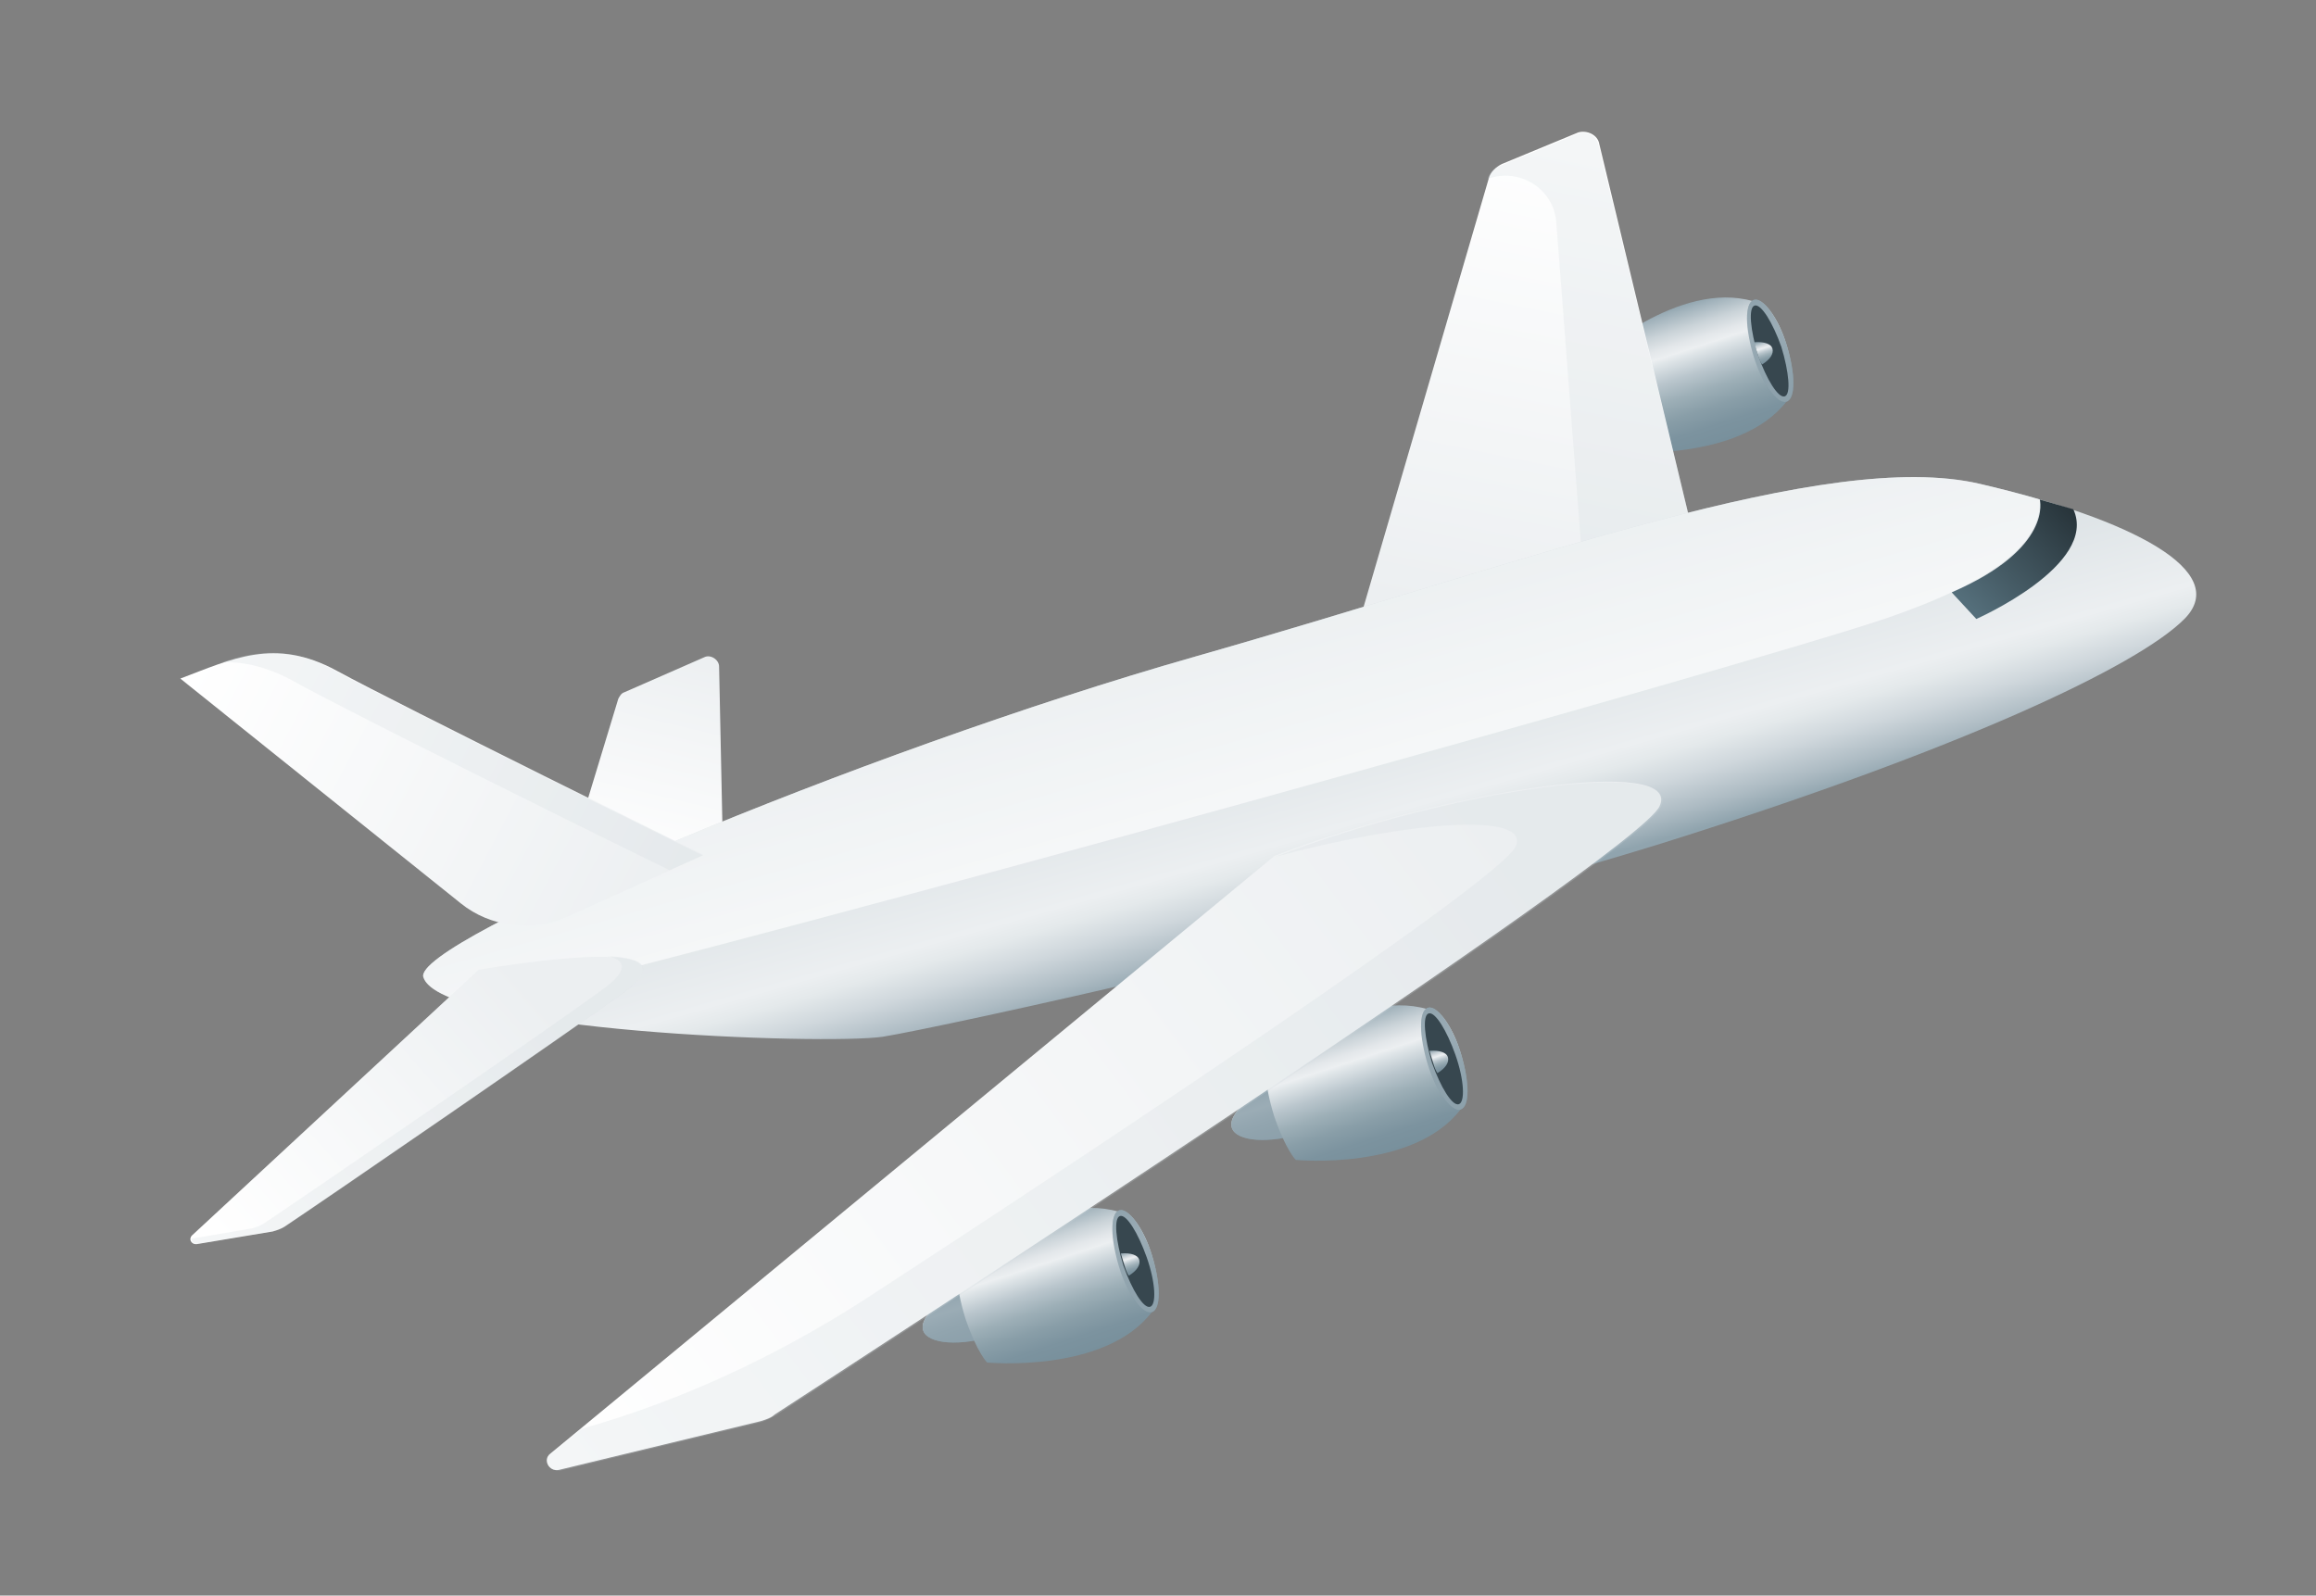 <svg width="746" height="514" viewBox="0 0 746 514" fill="none" xmlns="http://www.w3.org/2000/svg">
<rect x="0" y="0" width="746" height="514" fill="#808080" stroke="none"/>
<path d="M320.928 430.059C309.596 433.902 298.727 433.056 297.349 428.551C295.972 424.045 304.058 417.025 315.495 413.528C326.932 410.032 337.696 410.531 339.073 415.037C340.451 419.542 332.259 426.216 320.928 430.059Z" fill="url(#paint0_linear_1083_30067)"/>
<path opacity="0.88" d="M320.928 430.059C309.596 433.902 298.727 433.056 297.349 428.551C295.972 424.045 304.058 417.025 315.495 413.528C326.932 410.032 337.696 410.531 339.073 415.037C340.451 419.542 332.259 426.216 320.928 430.059Z" fill="#90A4AE"/>
<path d="M370.981 422.715L365.654 406.532L360.327 390.348C336.199 383.323 308.389 408.879 308.389 408.879C308.389 408.879 307.475 413.327 310.972 424.765C314.709 435.75 317.954 438.927 317.954 438.927C317.954 438.927 355.811 442.513 370.981 422.715Z" fill="url(#paint1_linear_1083_30067)"/>
<path d="M370.981 422.715C368.208 423.563 363.21 417.132 360.455 408.121C357.7 399.11 357.449 390.849 360.568 389.895C363.34 389.048 368.338 395.478 371.093 404.49C373.848 413.501 374.1 421.762 370.981 422.715Z" fill="url(#paint2_linear_1083_30067)"/>
<path opacity="0.88" d="M370.981 422.715C368.208 423.563 363.21 417.132 360.455 408.121C357.7 399.11 357.449 390.849 360.568 389.895C363.34 389.048 368.338 395.478 371.093 404.49C373.848 413.501 374.1 421.762 370.981 422.715Z" fill="#90A4AE"/>
<path d="M370.451 420.983C368.371 421.618 364.625 415.563 361.841 407.697C359.404 399.726 358.671 392.37 360.751 391.734C362.83 391.098 366.577 397.154 369.36 405.02C372.25 413.232 372.53 420.347 370.451 420.983Z" fill="#37474F"/>
<path d="M362.188 407.591C362.612 408.978 362.93 410.017 363.594 410.951C366.155 409.41 367.464 407.494 366.934 405.761C366.51 404.375 364.354 403.518 361.022 403.779C361.446 405.165 361.764 406.205 362.188 407.591Z" fill="url(#paint3_linear_1083_30067)"/>
<path d="M420.352 364.796C409.021 368.64 398.151 367.794 396.774 363.288C395.396 358.782 403.483 351.762 414.92 348.266C426.251 344.423 437.121 345.269 438.498 349.774C439.876 354.28 431.789 361.3 420.352 364.796Z" fill="url(#paint4_linear_1083_30067)"/>
<path opacity="0.88" d="M420.352 364.796C409.021 368.64 398.151 367.794 396.774 363.288C395.396 358.782 403.483 351.762 414.92 348.266C426.251 344.423 437.121 345.269 438.498 349.774C439.876 354.28 431.789 361.3 420.352 364.796Z" fill="#90A4AE"/>
<path d="M470.406 357.453L465.079 341.269L459.752 325.085C435.624 318.06 407.814 343.617 407.814 343.617C407.814 343.617 406.9 348.065 410.396 359.502C414.134 370.487 417.379 373.664 417.379 373.664C417.379 373.664 455.235 377.25 470.406 357.453Z" fill="url(#paint5_linear_1083_30067)"/>
<path d="M470.405 357.453C467.633 358.301 462.635 351.87 459.88 342.858C457.125 333.847 456.873 325.586 459.993 324.633C462.765 323.785 467.763 330.216 470.518 339.227C473.379 348.585 473.525 356.499 470.405 357.453Z" fill="url(#paint6_linear_1083_30067)"/>
<path opacity="0.88" d="M470.405 357.453C467.633 358.301 462.635 351.87 459.88 342.858C457.125 333.847 456.873 325.586 459.993 324.633C462.765 323.785 467.763 330.216 470.518 339.227C473.379 348.585 473.525 356.499 470.405 357.453Z" fill="#90A4AE"/>
<path d="M469.875 355.72C467.796 356.356 464.05 350.3 461.266 342.435C458.829 334.463 458.096 327.107 460.176 326.472C462.255 325.836 466.001 331.891 468.785 339.757C471.675 347.969 471.955 355.084 469.875 355.72Z" fill="#37474F"/>
<path d="M461.613 342.329C462.037 343.715 462.355 344.755 463.019 345.689C465.58 344.148 466.889 342.232 466.359 340.499C465.935 339.112 463.778 338.256 460.447 338.516C460.871 339.903 461.189 340.942 461.613 342.329Z" fill="url(#paint7_linear_1083_30067)"/>
<path d="M525.345 136.763C514.014 140.606 503.144 139.76 501.767 135.255C500.39 130.749 508.476 123.729 519.913 120.232C531.244 116.389 542.114 117.235 543.491 121.741C544.869 126.246 536.677 132.92 525.345 136.763Z" fill="url(#paint8_linear_1083_30067)"/>
<path opacity="0.88" d="M525.345 136.763C514.014 140.606 503.144 139.76 501.767 135.255C500.39 130.749 508.476 123.729 519.913 120.232C531.244 116.389 542.114 117.235 543.491 121.741C544.869 126.246 536.677 132.92 525.345 136.763Z" fill="#90A4AE"/>
<path d="M575.399 129.419L570.072 113.236L564.745 97.052C540.617 90.027 512.807 115.583 512.807 115.583C512.807 115.583 511.893 120.031 515.39 131.469C518.886 142.906 522.372 145.631 522.372 145.631C522.372 145.631 560.123 148.87 575.399 129.419Z" fill="url(#paint9_linear_1083_30067)"/>
<path d="M575.398 129.419C572.626 130.267 567.628 123.836 564.873 114.825C562.118 105.813 561.867 97.553 564.986 96.599C567.758 95.751 572.756 102.182 575.511 111.194C578.266 120.205 578.518 128.466 575.398 129.419Z" fill="url(#paint10_linear_1083_30067)"/>
<path opacity="0.88" d="M575.398 129.419C572.626 130.267 567.628 123.836 564.873 114.825C562.118 105.813 561.867 97.553 564.986 96.599C567.758 95.751 572.756 102.182 575.511 111.194C578.266 120.205 578.518 128.466 575.398 129.419Z" fill="#90A4AE"/>
<path d="M574.869 127.686C572.789 128.322 569.043 122.267 566.259 114.401C563.822 106.429 563.089 99.074 565.169 98.438C567.248 97.802 570.995 103.858 573.778 111.723C576.215 119.695 576.948 127.051 574.869 127.686Z" fill="#37474F"/>
<path d="M566.154 114.054C566.578 115.441 566.896 116.481 567.56 117.414C570.121 115.874 571.43 113.957 570.9 112.224C570.476 110.838 568.319 109.982 564.988 110.242C565.412 111.628 565.836 113.015 566.154 114.054Z" fill="url(#paint11_linear_1083_30067)"/>
<path d="M544.5 168.427L515.116 46.281C514.615 43.402 511.101 41.824 508.328 42.671L483.769 52.832C481.796 53.814 480.034 55.49 479.524 57.541L435.636 207.772L544.5 168.427Z" fill="url(#paint12_linear_1083_30067)"/>
<path opacity="0.23" d="M501.295 71.729C500.648 60.937 489.363 53.775 479.178 57.647C479.688 55.596 481.449 53.92 483.529 53.285L508.087 43.124C510.754 41.929 514.268 43.508 514.875 46.733L544.5 168.427L509.678 180.967L501.295 71.729Z" fill="#CFD8DC"/>
<path d="M232.877 274.685L231.626 214.809C231.683 212.518 228.862 210.727 226.889 211.71L201.156 222.988C200.116 223.305 199.635 224.21 199.153 225.116L182.535 279.843L232.877 274.685Z" fill="url(#paint13_linear_1083_30067)"/>
<path d="M136.376 314.799C132.532 303.467 276.447 242.416 384.87 211.543C493.292 180.671 588.321 144.418 637.674 155.859C687.028 167.3 718.705 184.144 703.65 199.359C688.595 214.573 631.285 241.568 535.148 271.717C438.905 301.519 302.774 331.009 284.356 333.986C265.486 336.723 142.126 332.369 136.376 314.799Z" fill="url(#paint14_linear_1083_30067)"/>
<path d="M534.53 259.778C542.393 243.352 466.461 254.059 410.547 275.701L177.241 468.302C174.786 470.189 176.75 474.136 179.976 473.529L244.912 457.846C246.645 457.316 248.378 456.786 249.552 455.669C275.775 438.557 526.907 275.752 534.53 259.778Z" fill="url(#paint15_linear_1083_30067)"/>
<path opacity="0.23" d="M177.24 468.302L187.3 460.299C219.397 451.245 249.905 436.991 278.102 418.896C351.756 370.987 482.794 283.932 488.117 272.83C493.68 261.276 452.666 264.719 410.653 276.047L410.999 275.941C466.914 254.3 542.846 243.592 534.982 260.019C527.36 275.993 276.228 438.798 250.004 455.91C248.378 456.786 246.751 457.663 245.364 458.087L180.428 473.77C176.75 474.136 174.786 470.189 177.24 468.302Z" fill="#CFD8DC"/>
<path opacity="0.63" d="M384.87 211.543C493.292 180.671 588.321 144.418 637.674 155.859C644.626 157.524 650.778 159.054 657.036 160.93C657.655 172.869 647.134 185.56 607.701 199.131C559.95 215.245 258.52 299.06 153.678 324.29C144.117 321.528 137.541 318.612 136.376 314.799C132.532 303.467 276.447 242.416 384.87 211.543Z" fill="white"/>
<path d="M657.036 160.93C657.036 160.93 661.458 176.633 628.658 190.829L636.583 199.397C636.583 199.397 675.996 182.042 667.848 164.067L657.036 160.93Z" fill="url(#paint16_linear_1083_30067)"/>
<path d="M154.206 312.38C191.387 306.319 220.299 305.439 200.796 319.739C182.813 332.816 104.192 386.792 91.6 395.189C90.32 395.959 89.28 396.277 87.894 396.701L63.373 400.787C61.534 400.97 60.552 398.996 62.073 397.773L154.206 312.38Z" fill="url(#paint17_linear_1083_30067)"/>
<path opacity="0.23" d="M81.154 395.73C82.54 395.306 83.58 394.988 84.86 394.218C97.452 385.82 176.42 331.739 194.055 318.767C202.459 312.787 201.746 309.215 195.7 308.032C207.61 308.56 211.548 311.525 201.142 319.633C183.159 332.71 104.538 386.686 91.946 395.083C90.666 395.853 89.626 396.171 88.24 396.595L63.719 400.681C62.679 400.999 61.668 400.171 61.697 399.025L81.154 395.73Z" fill="#CFD8DC"/>
<path d="M226.667 275.447C226.667 275.447 128.486 227.012 108.468 216.078C88.451 205.143 74.395 212.472 58.078 218.598L148.435 291.026C157.987 298.717 171.36 300.314 182.72 295.325L226.667 275.447Z" fill="url(#paint18_linear_1083_30067)"/>
<path opacity="0.23" d="M93.835 219.036C85.69 214.704 78.392 213.145 71.624 213.32C82.608 209.583 93.882 208.031 108.122 216.184C128.14 227.118 226.321 275.553 226.321 275.553L215.655 280.33C202.743 274.044 113.054 229.836 93.835 219.036Z" fill="#CFD8DC"/>
<defs>
<linearGradient id="paint0_linear_1083_30067" x1="315.557" y1="413.506" x2="320.958" y2="430.089" gradientUnits="userSpaceOnUse">
<stop stop-color="#90A4AE"/>
<stop offset="0.046" stop-color="#A1B2BB"/>
<stop offset="0.165" stop-color="#CAD3D8"/>
<stop offset="0.26" stop-color="#E3E7EA"/>
<stop offset="0.317" stop-color="#ECEFF1"/>
<stop offset="0.356" stop-color="#DFE5E8"/>
<stop offset="0.487" stop-color="#BAC6CD"/>
<stop offset="0.619" stop-color="#9DAFB7"/>
<stop offset="0.749" stop-color="#899EA8"/>
<stop offset="0.877" stop-color="#7C939F"/>
<stop offset="1" stop-color="#78909C"/>
</linearGradient>
<linearGradient id="paint1_linear_1083_30067" x1="331.236" y1="393.289" x2="345.538" y2="437.194" gradientUnits="userSpaceOnUse">
<stop stop-color="#90A4AE"/>
<stop offset="0.046" stop-color="#A1B2BB"/>
<stop offset="0.165" stop-color="#CAD3D8"/>
<stop offset="0.26" stop-color="#E3E7EA"/>
<stop offset="0.317" stop-color="#ECEFF1"/>
<stop offset="0.356" stop-color="#DFE5E8"/>
<stop offset="0.487" stop-color="#BAC6CD"/>
<stop offset="0.619" stop-color="#9DAFB7"/>
<stop offset="0.749" stop-color="#899EA8"/>
<stop offset="0.877" stop-color="#7C939F"/>
<stop offset="1" stop-color="#78909C"/>
</linearGradient>
<linearGradient id="paint2_linear_1083_30067" x1="360.468" y1="389.961" x2="371.122" y2="422.668" gradientUnits="userSpaceOnUse">
<stop stop-color="#90A4AE"/>
<stop offset="0.046" stop-color="#A1B2BB"/>
<stop offset="0.165" stop-color="#CAD3D8"/>
<stop offset="0.26" stop-color="#E3E7EA"/>
<stop offset="0.317" stop-color="#ECEFF1"/>
<stop offset="0.356" stop-color="#DFE5E8"/>
<stop offset="0.487" stop-color="#BAC6CD"/>
<stop offset="0.619" stop-color="#9DAFB7"/>
<stop offset="0.749" stop-color="#899EA8"/>
<stop offset="0.877" stop-color="#7C939F"/>
<stop offset="1" stop-color="#78909C"/>
</linearGradient>
<linearGradient id="paint3_linear_1083_30067" x1="363.24" y1="403.192" x2="365.569" y2="410.342" gradientUnits="userSpaceOnUse">
<stop stop-color="#90A4AE"/>
<stop offset="0.046" stop-color="#A1B2BB"/>
<stop offset="0.165" stop-color="#CAD3D8"/>
<stop offset="0.26" stop-color="#E3E7EA"/>
<stop offset="0.317" stop-color="#ECEFF1"/>
<stop offset="0.356" stop-color="#DFE5E8"/>
<stop offset="0.487" stop-color="#BAC6CD"/>
<stop offset="0.619" stop-color="#9DAFB7"/>
<stop offset="0.749" stop-color="#899EA8"/>
<stop offset="0.877" stop-color="#7C939F"/>
<stop offset="1" stop-color="#78909C"/>
</linearGradient>
<linearGradient id="paint4_linear_1083_30067" x1="414.967" y1="348.271" x2="420.369" y2="364.855" gradientUnits="userSpaceOnUse">
<stop stop-color="#90A4AE"/>
<stop offset="0.046" stop-color="#A1B2BB"/>
<stop offset="0.165" stop-color="#CAD3D8"/>
<stop offset="0.26" stop-color="#E3E7EA"/>
<stop offset="0.317" stop-color="#ECEFF1"/>
<stop offset="0.356" stop-color="#DFE5E8"/>
<stop offset="0.487" stop-color="#BAC6CD"/>
<stop offset="0.619" stop-color="#9DAFB7"/>
<stop offset="0.749" stop-color="#899EA8"/>
<stop offset="0.877" stop-color="#7C939F"/>
<stop offset="1" stop-color="#78909C"/>
</linearGradient>
<linearGradient id="paint5_linear_1083_30067" x1="430.647" y1="328.055" x2="444.948" y2="371.96" gradientUnits="userSpaceOnUse">
<stop stop-color="#90A4AE"/>
<stop offset="0.046" stop-color="#A1B2BB"/>
<stop offset="0.165" stop-color="#CAD3D8"/>
<stop offset="0.26" stop-color="#E3E7EA"/>
<stop offset="0.317" stop-color="#ECEFF1"/>
<stop offset="0.356" stop-color="#DFE5E8"/>
<stop offset="0.487" stop-color="#BAC6CD"/>
<stop offset="0.619" stop-color="#9DAFB7"/>
<stop offset="0.749" stop-color="#899EA8"/>
<stop offset="0.877" stop-color="#7C939F"/>
<stop offset="1" stop-color="#78909C"/>
</linearGradient>
<linearGradient id="paint6_linear_1083_30067" x1="459.878" y1="324.726" x2="470.532" y2="357.433" gradientUnits="userSpaceOnUse">
<stop stop-color="#90A4AE"/>
<stop offset="0.046" stop-color="#A1B2BB"/>
<stop offset="0.165" stop-color="#CAD3D8"/>
<stop offset="0.26" stop-color="#E3E7EA"/>
<stop offset="0.317" stop-color="#ECEFF1"/>
<stop offset="0.356" stop-color="#DFE5E8"/>
<stop offset="0.487" stop-color="#BAC6CD"/>
<stop offset="0.619" stop-color="#9DAFB7"/>
<stop offset="0.749" stop-color="#899EA8"/>
<stop offset="0.877" stop-color="#7C939F"/>
<stop offset="1" stop-color="#78909C"/>
</linearGradient>
<linearGradient id="paint7_linear_1083_30067" x1="462.651" y1="337.958" x2="464.98" y2="345.107" gradientUnits="userSpaceOnUse">
<stop stop-color="#90A4AE"/>
<stop offset="0.046" stop-color="#A1B2BB"/>
<stop offset="0.165" stop-color="#CAD3D8"/>
<stop offset="0.26" stop-color="#E3E7EA"/>
<stop offset="0.317" stop-color="#ECEFF1"/>
<stop offset="0.356" stop-color="#DFE5E8"/>
<stop offset="0.487" stop-color="#BAC6CD"/>
<stop offset="0.619" stop-color="#9DAFB7"/>
<stop offset="0.749" stop-color="#899EA8"/>
<stop offset="0.877" stop-color="#7C939F"/>
<stop offset="1" stop-color="#78909C"/>
</linearGradient>
<linearGradient id="paint8_linear_1083_30067" x1="519.806" y1="120.149" x2="525.208" y2="136.733" gradientUnits="userSpaceOnUse">
<stop stop-color="#90A4AE"/>
<stop offset="0.046" stop-color="#A1B2BB"/>
<stop offset="0.165" stop-color="#CAD3D8"/>
<stop offset="0.26" stop-color="#E3E7EA"/>
<stop offset="0.317" stop-color="#ECEFF1"/>
<stop offset="0.356" stop-color="#DFE5E8"/>
<stop offset="0.487" stop-color="#BAC6CD"/>
<stop offset="0.619" stop-color="#9DAFB7"/>
<stop offset="0.749" stop-color="#899EA8"/>
<stop offset="0.877" stop-color="#7C939F"/>
<stop offset="1" stop-color="#78909C"/>
</linearGradient>
<linearGradient id="paint9_linear_1083_30067" x1="535.486" y1="99.932" x2="549.787" y2="143.837" gradientUnits="userSpaceOnUse">
<stop stop-color="#90A4AE"/>
<stop offset="0.046" stop-color="#A1B2BB"/>
<stop offset="0.165" stop-color="#CAD3D8"/>
<stop offset="0.26" stop-color="#E3E7EA"/>
<stop offset="0.317" stop-color="#ECEFF1"/>
<stop offset="0.356" stop-color="#DFE5E8"/>
<stop offset="0.487" stop-color="#BAC6CD"/>
<stop offset="0.619" stop-color="#9DAFB7"/>
<stop offset="0.749" stop-color="#899EA8"/>
<stop offset="0.877" stop-color="#7C939F"/>
<stop offset="1" stop-color="#78909C"/>
</linearGradient>
<linearGradient id="paint10_linear_1083_30067" x1="564.718" y1="96.604" x2="575.372" y2="129.311" gradientUnits="userSpaceOnUse">
<stop stop-color="#90A4AE"/>
<stop offset="0.046" stop-color="#A1B2BB"/>
<stop offset="0.165" stop-color="#CAD3D8"/>
<stop offset="0.26" stop-color="#E3E7EA"/>
<stop offset="0.317" stop-color="#ECEFF1"/>
<stop offset="0.356" stop-color="#DFE5E8"/>
<stop offset="0.487" stop-color="#BAC6CD"/>
<stop offset="0.619" stop-color="#9DAFB7"/>
<stop offset="0.749" stop-color="#899EA8"/>
<stop offset="0.877" stop-color="#7C939F"/>
<stop offset="1" stop-color="#78909C"/>
</linearGradient>
<linearGradient id="paint11_linear_1083_30067" x1="567.49" y1="109.835" x2="569.819" y2="116.985" gradientUnits="userSpaceOnUse">
<stop stop-color="#90A4AE"/>
<stop offset="0.046" stop-color="#A1B2BB"/>
<stop offset="0.165" stop-color="#CAD3D8"/>
<stop offset="0.26" stop-color="#E3E7EA"/>
<stop offset="0.317" stop-color="#ECEFF1"/>
<stop offset="0.356" stop-color="#DFE5E8"/>
<stop offset="0.487" stop-color="#BAC6CD"/>
<stop offset="0.619" stop-color="#9DAFB7"/>
<stop offset="0.749" stop-color="#899EA8"/>
<stop offset="0.877" stop-color="#7C939F"/>
<stop offset="1" stop-color="#78909C"/>
</linearGradient>
<linearGradient id="paint12_linear_1083_30067" x1="487.272" y1="201.567" x2="518.113" y2="50.545" gradientUnits="userSpaceOnUse">
<stop stop-color="#ECEFF1"/>
<stop offset="1" stop-color="white"/>
</linearGradient>
<linearGradient id="paint13_linear_1083_30067" x1="224.402" y1="208.913" x2="207.059" y2="281.387" gradientUnits="userSpaceOnUse">
<stop stop-color="#ECEFF1"/>
<stop offset="1" stop-color="white"/>
</linearGradient>
<linearGradient id="paint14_linear_1083_30067" x1="408.211" y1="204.771" x2="434.993" y2="298.904" gradientUnits="userSpaceOnUse">
<stop stop-color="#CFD8DC"/>
<stop offset="0.672" stop-color="#ECEFF1"/>
<stop offset="0.73" stop-color="#E4E9EB"/>
<stop offset="0.818" stop-color="#CFD7DC"/>
<stop offset="0.925" stop-color="#ADBBC3"/>
<stop offset="1" stop-color="#90A4AE"/>
</linearGradient>
<linearGradient id="paint15_linear_1083_30067" x1="481.803" y1="262.187" x2="188.225" y2="482.589" gradientUnits="userSpaceOnUse">
<stop stop-color="#ECEFF1"/>
<stop offset="1" stop-color="white"/>
</linearGradient>
<linearGradient id="paint16_linear_1083_30067" x1="668.421" y1="162.903" x2="634.699" y2="195.31" gradientUnits="userSpaceOnUse">
<stop stop-color="#263238"/>
<stop offset="1" stop-color="#546E7A"/>
</linearGradient>
<linearGradient id="paint17_linear_1083_30067" x1="172.847" y1="320.178" x2="76.392" y2="404.981" gradientUnits="userSpaceOnUse">
<stop stop-color="#ECEFF1"/>
<stop offset="1" stop-color="white"/>
</linearGradient>
<linearGradient id="paint18_linear_1083_30067" x1="212.043" y1="296.467" x2="60.6" y2="216.991" gradientUnits="userSpaceOnUse">
<stop stop-color="#ECEFF1"/>
<stop offset="1" stop-color="white"/>
</linearGradient>
</defs>
</svg>

